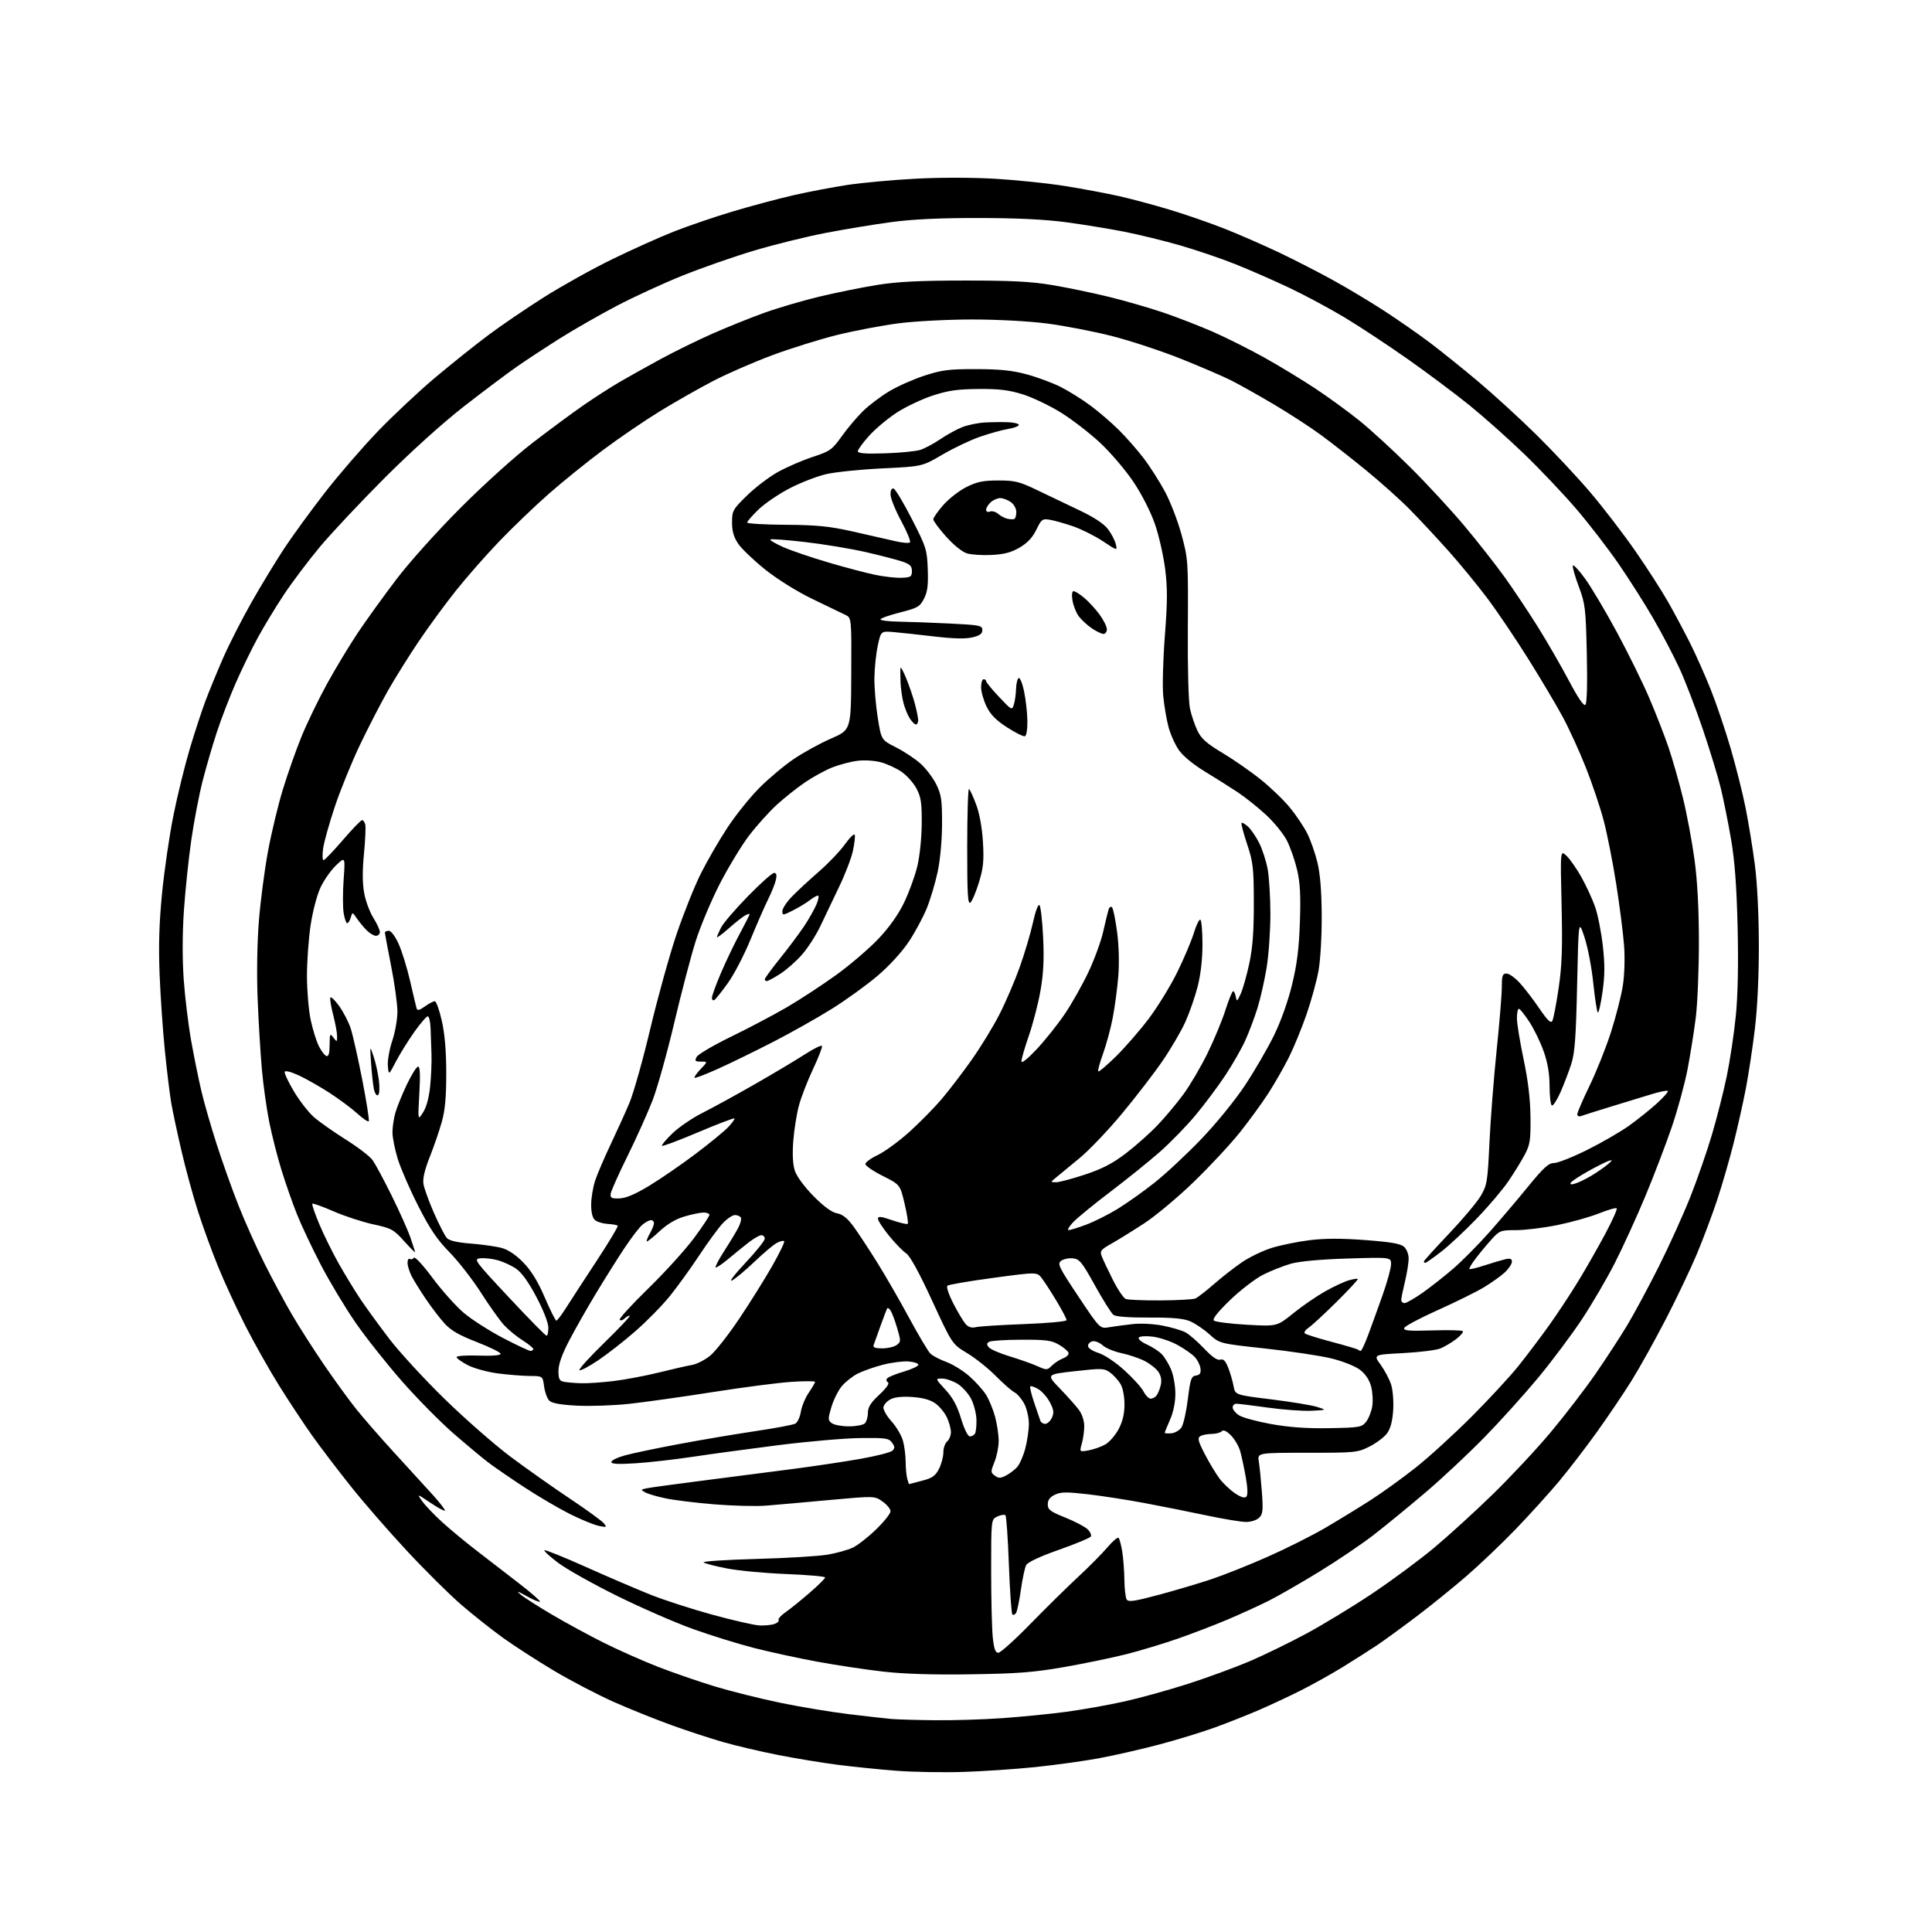 <?xml version="1.0" encoding="UTF-8" standalone="no"?>
<svg 
  version="1.1" 
  xmlns="http://www.w3.org/2000/svg" 
  xmlns:xlink="http://www.w3.org/1999/xlink" 
  xmlns:svg="http://www.w3.org/2000/svg"
  xmlns:rdf="http://www.w3.org/1999/02/22-rdf-syntax-ns#"
  xmlns:cc="http://creativecommons.org/ns#"
  xmlns:dc="http://purl.org/dc/elements/1.1/"
  viewBox="0 0 768 768"
  width="768"
  height="768"
>
<style>svg {background-color: white; }</style>"
<path stroke="none" fill="black" fill-rule="evenodd" d="M383.00,704.37C375.02,704.62 363.10,704.42 356.50,703.92C349.90,703.42 339.25,702.34 332.83,701.51C326.42,700.68 315.62,698.89 308.83,697.54C302.05,696.19 292.45,693.93 287.50,692.52C282.55,691.10 273.32,688.08 267.00,685.80C260.68,683.52 250.32,679.36 244.00,676.55C237.68,673.74 227.10,668.23 220.50,664.31C213.90,660.39 204.75,654.49 200.16,651.21C195.58,647.92 188.00,641.92 183.31,637.87C178.62,633.81 168.93,624.20 161.77,616.50C154.60,608.80 144.61,597.33 139.57,591.00C134.52,584.67 127.66,575.67 124.32,571.00C120.99,566.33 115.04,557.34 111.10,551.04C107.16,544.74 101.05,533.91 97.52,526.97C93.99,520.02 89.10,509.43 86.66,503.42C84.21,497.41 80.62,487.55 78.69,481.50C76.75,475.45 73.80,464.65 72.14,457.50C70.48,450.35 68.65,441.80 68.08,438.50C67.51,435.20 66.38,425.98 65.57,418.00C64.76,410.02 63.80,396.30 63.45,387.50C62.99,375.97 63.26,366.89 64.43,355.00C65.32,345.93 67.36,331.95 68.98,323.95C70.59,315.95 73.53,304.03 75.50,297.45C77.47,290.88 80.27,282.35 81.72,278.50C83.17,274.65 86.31,267.02 88.70,261.55C91.09,256.08 96.26,245.95 100.19,239.05C104.12,232.15 110.03,222.45 113.32,217.50C116.62,212.55 123.74,202.79 129.15,195.82C134.56,188.84 144.05,177.87 150.23,171.43C156.42,165.00 166.75,155.32 173.18,149.93C179.61,144.54 189.06,136.99 194.19,133.16C199.31,129.32 209.35,122.49 216.50,117.98C223.65,113.48 235.80,106.72 243.50,102.98C251.20,99.23 262.05,94.35 267.62,92.14C273.19,89.93 283.76,86.31 291.12,84.11C298.48,81.90 309.46,78.96 315.53,77.58C321.60,76.20 331.27,74.36 337.03,73.49C342.79,72.63 354.88,71.52 363.91,71.04C373.73,70.51 386.57,70.53 395.91,71.08C404.48,71.60 417.00,72.91 423.73,74.00C430.46,75.09 439.93,76.87 444.79,77.95C449.65,79.04 458.86,81.51 465.26,83.45C471.66,85.39 481.54,88.82 487.20,91.08C492.87,93.33 502.45,97.53 508.50,100.40C514.55,103.28 524.23,108.24 530.00,111.43C535.77,114.61 545.00,120.15 550.50,123.74C556.00,127.32 564.10,132.97 568.50,136.29C572.90,139.62 581.45,146.49 587.50,151.57C593.55,156.65 603.93,166.14 610.56,172.65C617.19,179.17 626.87,189.50 632.07,195.60C637.27,201.71 645.39,212.29 650.11,219.10C654.84,225.92 660.74,235.10 663.22,239.50C665.71,243.90 669.60,251.20 671.87,255.72C674.14,260.24 677.82,268.52 680.05,274.12C682.28,279.72 685.84,290.22 687.95,297.45C690.06,304.67 692.73,315.29 693.88,321.04C695.03,326.79 696.68,336.90 697.55,343.50C698.52,350.86 699.14,363.23 699.17,375.50C699.19,387.95 698.60,400.59 697.59,409.00C696.70,416.43 695.07,427.15 693.98,432.83C692.88,438.52 690.66,448.42 689.04,454.83C687.41,461.25 684.51,471.25 682.58,477.06C680.65,482.88 677.04,492.48 674.56,498.42C672.07,504.35 666.52,516.02 662.21,524.35C657.90,532.68 651.80,543.64 648.66,548.70C645.51,553.77 639.29,562.99 634.83,569.20C630.38,575.42 623.53,584.32 619.62,589.00C615.70,593.67 608.00,602.17 602.50,607.88C597.00,613.59 588.15,622.02 582.84,626.61C577.52,631.20 568.52,638.47 562.84,642.76C557.15,647.06 550.25,652.08 547.50,653.93C544.75,655.77 538.67,659.64 534.00,662.53C529.33,665.41 521.67,669.68 517.00,672.02C512.33,674.37 504.90,677.84 500.50,679.74C496.10,681.65 488.25,684.76 483.06,686.65C477.86,688.55 467.72,691.65 460.52,693.55C453.33,695.44 442.62,697.88 436.73,698.96C430.84,700.04 419.60,701.60 411.76,702.42C403.92,703.24 390.98,704.11 383.00,704.37zM371.50,683.82C378.65,683.91 390.80,683.54 398.50,682.99C406.20,682.45 417.68,681.31 424.00,680.45C430.32,679.60 440.65,677.76 446.95,676.36C453.25,674.96 464.69,671.78 472.39,669.31C480.08,666.83 491.06,662.80 496.79,660.36C502.51,657.91 512.66,652.96 519.35,649.36C526.03,645.76 537.80,638.60 545.50,633.45C553.20,628.30 564.23,620.15 570.00,615.33C575.77,610.51 586.29,600.93 593.37,594.03C600.45,587.14 610.80,576.06 616.37,569.41C621.94,562.75 629.90,552.40 634.06,546.41C638.21,540.41 643.94,531.63 646.79,526.90C649.63,522.17 655.32,511.59 659.43,503.40C663.54,495.20 669.16,482.77 671.94,475.77C674.71,468.77 678.58,457.63 680.53,451.02C682.49,444.41 685.14,433.94 686.43,427.75C687.71,421.56 689.33,410.75 690.02,403.73C690.84,395.38 691.08,383.12 690.72,368.24C690.32,351.92 689.58,342.11 688.10,333.50C686.96,326.90 685.14,317.83 684.05,313.35C682.97,308.87 679.74,298.30 676.89,289.85C674.03,281.41 669.82,270.45 667.52,265.49C665.22,260.54 660.61,251.75 657.27,245.97C653.93,240.18 647.71,230.38 643.45,224.18C639.18,217.99 631.56,208.10 626.51,202.21C621.46,196.32 612.19,186.55 605.91,180.49C599.64,174.44 589.85,165.73 584.17,161.13C578.50,156.54 567.47,148.29 559.67,142.80C551.88,137.32 540.64,129.90 534.71,126.32C528.77,122.75 518.87,117.42 512.71,114.50C506.54,111.57 496.77,107.29 491.00,104.99C485.23,102.69 475.32,99.33 469.00,97.51C462.68,95.69 452.77,93.27 447.00,92.13C441.23,90.99 430.88,89.30 424.00,88.37C415.47,87.22 404.36,86.68 389.00,86.66C373.30,86.64 362.72,87.15 354.00,88.33C347.12,89.26 335.43,91.20 328.00,92.63C320.57,94.07 307.98,97.18 300.00,99.55C292.02,101.92 279.20,106.39 271.50,109.48C263.80,112.57 251.90,118.04 245.05,121.64C238.20,125.25 228.07,131.05 222.55,134.53C217.02,138.01 209.38,143.03 205.57,145.68C201.76,148.33 192.31,155.42 184.57,161.44C176.07,168.06 163.56,179.33 152.95,189.94C143.30,199.60 131.65,212.00 127.07,217.50C122.49,223.00 116.08,231.52 112.83,236.42C109.57,241.33 104.91,249.02 102.47,253.51C100.02,258.00 96.05,266.16 93.65,271.65C91.25,277.14 87.89,285.88 86.19,291.07C84.48,296.25 81.94,305.00 80.53,310.50C79.13,316.00 77.10,326.57 76.03,334.00C74.96,341.43 73.65,354.03 73.10,362.00C72.49,371.10 72.46,381.30 73.03,389.37C73.53,396.44 74.88,407.47 76.02,413.87C77.16,420.26 79.01,429.32 80.12,434.00C81.23,438.68 83.96,448.12 86.18,455.00C88.39,461.88 92.24,472.68 94.73,479.00C97.22,485.32 101.87,495.74 105.08,502.13C108.28,508.53 113.24,517.76 116.09,522.63C118.95,527.51 124.66,536.44 128.78,542.48C132.90,548.51 138.62,556.39 141.49,559.99C144.36,563.59 151.16,571.39 156.60,577.33C162.05,583.26 168.93,590.81 171.90,594.08C174.87,597.36 177.09,600.24 176.84,600.49C176.59,600.74 173.98,599.32 171.03,597.33C165.67,593.72 165.67,593.72 167.82,596.75C169.01,598.42 172.53,602.11 175.64,604.95C178.75,607.79 184.94,612.93 189.40,616.36C193.85,619.80 201.47,625.67 206.31,629.41C211.16,633.15 214.91,636.43 214.64,636.69C214.38,636.96 211.98,635.96 209.33,634.48C205.62,632.41 205.08,632.28 207.00,633.90C208.38,635.06 214.00,638.65 219.50,641.88C225.00,645.12 234.21,650.12 239.97,653.00C245.73,655.88 255.40,660.18 261.47,662.55C267.54,664.91 277.75,668.44 284.18,670.39C290.60,672.33 302.30,675.25 310.18,676.88C318.05,678.51 330.35,680.55 337.50,681.42C344.65,682.28 352.30,683.14 354.50,683.33C356.70,683.51 364.35,683.74 371.50,683.82zM386.00,665.56C370.96,665.79 359.37,665.43 351.03,664.48C344.17,663.70 332.47,661.94 325.03,660.57C317.59,659.20 306.32,656.76 300.00,655.16C293.68,653.55 282.65,650.13 275.50,647.57C268.35,645.00 254.73,639.06 245.23,634.36C235.73,629.66 225.25,623.78 221.93,621.29C218.62,618.80 216.14,616.53 216.41,616.25C216.69,615.97 224.08,618.94 232.82,622.86C241.56,626.77 253.17,631.75 258.61,633.92C264.05,636.09 275.15,639.68 283.27,641.89C291.40,644.11 299.72,646.01 301.77,646.13C303.82,646.24 306.52,646.00 307.76,645.59C309.01,645.19 309.79,644.47 309.50,644.00C309.21,643.54 310.44,642.14 312.24,640.90C314.03,639.66 318.31,636.21 321.75,633.24C325.19,630.26 328.00,627.49 328.00,627.07C328.00,626.65 321.14,626.04 312.75,625.71C304.36,625.39 293.68,624.39 289.00,623.49C284.32,622.59 280.14,621.50 279.70,621.07C279.26,620.64 288.71,620.03 300.70,619.70C312.69,619.38 325.41,618.61 328.97,618.00C332.53,617.39 337.03,616.14 338.97,615.22C340.91,614.30 345.09,611.05 348.25,607.98C351.41,604.91 354.00,601.67 354.00,600.77C354.00,599.87 352.58,598.12 350.84,596.89C347.68,594.64 347.68,594.64 329.59,596.29C319.64,597.21 308.33,598.21 304.45,598.52C300.57,598.83 291.42,598.60 284.12,598.01C276.82,597.42 268.05,596.35 264.63,595.63C261.21,594.92 257.54,593.84 256.47,593.24C254.63,592.21 254.66,592.13 257.01,591.63C258.38,591.33 268.73,589.92 280.00,588.48C291.27,587.04 307.25,584.98 315.50,583.90C323.75,582.82 335.68,581.03 342.00,579.92C348.32,578.81 354.07,577.34 354.76,576.66C355.77,575.65 355.74,575.03 354.58,573.45C353.29,571.70 352.00,571.52 341.82,571.65C335.60,571.74 321.05,573.00 309.50,574.46C297.95,575.93 282.65,578.00 275.50,579.08C268.35,580.16 258.11,581.33 252.75,581.67C245.83,582.12 243.00,581.98 243.00,581.18C243.00,580.56 245.36,579.39 248.25,578.58C251.14,577.77 260.70,575.76 269.50,574.11C278.30,572.45 292.02,570.13 300.00,568.94C307.98,567.76 315.23,566.40 316.12,565.93C317.01,565.46 318.01,563.33 318.35,561.20C318.69,559.06 320.10,555.65 321.49,553.62C322.87,551.58 324.00,549.64 324.00,549.31C324.00,548.98 319.84,548.97 314.75,549.30C309.66,549.62 295.60,551.44 283.50,553.35C271.40,555.25 256.42,557.36 250.21,558.04C244.00,558.71 234.63,559.04 229.38,558.77C222.78,558.42 219.38,557.81 218.34,556.77C217.52,555.95 216.60,553.41 216.29,551.14C215.74,547.00 215.74,547.00 210.62,546.97C207.80,546.95 202.12,546.50 198.00,545.97C193.88,545.44 188.47,543.96 186.00,542.69C183.53,541.42 181.50,539.97 181.50,539.47C181.50,538.97 185.44,538.70 190.25,538.87C195.66,539.05 199.00,538.79 199.00,538.16C199.00,537.61 194.74,535.51 189.54,533.49C182.45,530.74 179.22,528.87 176.68,526.06C174.81,524.00 171.49,519.65 169.29,516.40C167.09,513.16 164.55,509.06 163.64,507.30C162.74,505.54 162.00,503.15 162.00,501.99C162.00,500.83 162.42,500.14 162.93,500.46C163.44,500.77 164.16,500.55 164.52,499.96C164.89,499.37 168.19,502.94 171.95,508.00C175.67,513.01 181.26,519.26 184.39,521.91C187.51,524.55 194.50,529.02 199.91,531.85C205.32,534.68 210.26,537.00 210.87,537.00C211.49,537.00 212.00,536.66 212.00,536.25C212.00,535.84 210.08,534.29 207.75,532.81C205.41,531.33 202.12,528.63 200.42,526.81C198.73,524.99 194.60,519.20 191.25,513.95C187.90,508.70 182.27,501.46 178.74,497.85C173.77,492.79 170.94,488.60 166.26,479.40C162.93,472.86 159.26,464.42 158.10,460.64C156.95,456.87 156.00,452.15 156.01,450.14C156.01,448.14 156.51,444.70 157.12,442.50C157.72,440.30 159.77,435.24 161.66,431.25C163.55,427.26 165.59,424.00 166.20,424.00C166.97,424.00 167.12,427.20 166.69,434.75C166.08,445.49 166.08,445.49 168.20,442.16C169.55,440.02 170.56,436.24 171.01,431.66C171.40,427.72 171.63,422.02 171.52,419.00C171.41,415.98 171.25,411.36 171.16,408.75C171.07,406.14 170.57,404.00 170.05,404.00C169.53,404.00 167.11,406.81 164.67,410.25C162.23,413.69 158.95,418.98 157.37,422.00C154.50,427.50 154.50,427.50 154.18,423.67C154.01,421.56 154.80,417.09 155.93,413.73C157.07,410.36 157.99,405.11 157.98,402.06C157.96,399.00 156.84,390.88 155.48,384.00C154.12,377.12 153.01,371.16 153.00,370.75C153.00,370.34 153.70,370.00 154.56,370.00C155.46,370.00 157.09,372.18 158.48,375.25C159.78,378.14 161.83,384.77 163.03,390.00C164.23,395.23 165.39,400.09 165.60,400.82C165.90,401.82 166.71,401.63 168.90,400.07C170.50,398.93 172.27,398.00 172.84,398.00C173.40,398.00 174.65,401.49 175.62,405.75C176.80,410.95 177.38,417.79 177.39,426.50C177.41,435.91 176.93,441.26 175.65,445.87C174.68,449.38 172.52,455.68 170.85,459.87C168.80,465.03 167.99,468.53 168.33,470.66C168.62,472.40 170.49,477.58 172.50,482.16C174.52,486.75 176.81,491.22 177.60,492.10C178.59,493.20 181.63,493.91 187.27,494.35C191.80,494.71 197.30,495.49 199.50,496.10C202.05,496.80 205.15,498.90 208.06,501.90C211.23,505.17 213.83,509.41 216.56,515.78C218.73,520.83 220.79,524.96 221.15,524.98C221.50,524.99 223.29,522.64 225.11,519.75C226.94,516.86 232.39,508.47 237.24,501.11C242.08,493.74 245.83,487.49 245.56,487.23C245.29,486.96 243.50,486.64 241.58,486.53C239.65,486.41 237.39,485.74 236.54,485.03C235.54,484.20 235.00,482.05 235.00,478.91C235.00,476.25 235.72,471.92 236.59,469.28C237.47,466.65 240.22,460.23 242.70,455.00C245.18,449.77 248.55,442.35 250.18,438.50C251.81,434.65 255.55,421.38 258.49,409.00C261.43,396.62 266.12,379.75 268.90,371.50C271.69,363.25 276.05,352.34 278.60,347.25C281.15,342.16 285.90,333.95 289.16,329.01C292.41,324.06 298.10,316.98 301.79,313.26C305.48,309.54 311.65,304.36 315.50,301.75C319.35,299.14 326.05,295.46 330.39,293.57C338.28,290.15 338.28,290.15 338.39,267.86C338.50,245.58 338.50,245.58 336.00,244.40C334.62,243.75 328.76,240.92 322.96,238.11C316.74,235.09 309.04,230.29 304.18,226.41C299.65,222.78 294.83,218.18 293.47,216.18C291.68,213.53 291.00,211.20 291.00,207.66C291.00,203.03 291.29,202.50 296.94,196.98C300.21,193.78 305.72,189.58 309.19,187.65C312.66,185.72 318.88,183.02 323.00,181.66C330.02,179.35 330.77,178.81 334.67,173.34C336.97,170.13 340.79,165.61 343.17,163.31C345.55,161.01 350.20,157.50 353.50,155.53C356.80,153.55 363.10,150.75 367.50,149.32C374.41,147.06 377.20,146.71 388.00,146.73C397.43,146.74 402.38,147.25 408.14,148.81C412.35,149.94 418.42,152.20 421.64,153.82C424.86,155.45 430.20,158.79 433.50,161.24C436.80,163.69 441.83,168.01 444.68,170.84C447.54,173.67 451.92,178.65 454.44,181.92C456.95,185.18 460.82,191.21 463.03,195.32C465.25,199.43 468.25,207.23 469.71,212.65C472.30,222.27 472.35,223.14 472.18,249.77C472.08,265.79 472.43,279.00 473.05,281.77C473.62,284.37 474.96,288.30 476.02,290.50C477.53,293.65 479.66,295.53 486.01,299.33C490.44,301.98 497.32,306.77 501.28,309.97C505.25,313.17 510.46,318.19 512.85,321.14C515.25,324.09 518.29,328.63 519.62,331.24C520.94,333.85 522.77,339.02 523.67,342.74C524.79,347.33 525.35,354.16 525.40,364.00C525.44,372.26 524.89,381.73 524.11,386.00C523.36,390.12 521.19,397.97 519.30,403.42C517.40,408.88 514.25,416.53 512.30,420.42C510.34,424.32 506.72,430.65 504.25,434.50C501.77,438.35 496.69,445.34 492.95,450.04C489.22,454.73 480.97,463.60 474.62,469.75C468.28,475.90 459.35,483.36 454.79,486.33C450.23,489.30 444.38,492.93 441.78,494.39C437.54,496.78 437.16,497.28 437.97,499.42C438.47,500.73 440.46,504.94 442.39,508.77C444.32,512.61 446.63,516.03 447.53,516.37C448.43,516.72 454.64,516.97 461.33,516.93C468.02,516.89 474.24,516.55 475.15,516.18C476.05,515.81 479.36,513.25 482.51,510.50C485.65,507.75 490.68,503.82 493.68,501.77C496.69,499.71 502.05,497.14 505.60,496.04C509.15,494.95 515.90,493.57 520.61,492.99C526.56,492.25 533.29,492.23 542.74,492.95C552.95,493.72 556.77,494.38 558.15,495.64C559.21,496.60 559.98,498.63 559.96,500.40C559.94,502.11 559.28,506.20 558.48,509.50C557.68,512.80 557.02,516.06 557.02,516.75C557.01,517.44 557.60,518.00 558.34,518.00C559.07,518.00 562.34,516.12 565.59,513.83C568.84,511.53 574.34,507.20 577.82,504.19C581.29,501.18 587.59,494.82 591.82,490.07C596.04,485.31 603.00,477.13 607.28,471.88C613.63,464.10 615.57,462.33 617.78,462.32C619.28,462.31 625.21,459.95 630.98,457.08C636.74,454.20 644.19,449.90 647.53,447.51C650.88,445.13 655.84,441.15 658.56,438.69C661.28,436.22 663.27,433.96 662.99,433.67C662.70,433.38 659.78,433.96 656.49,434.97C653.19,435.97 645.85,438.22 640.18,439.96C634.50,441.70 629.21,443.37 628.43,443.67C627.64,443.97 627.00,443.64 627.00,442.94C627.00,442.24 629.20,437.13 631.89,431.58C634.58,426.04 638.39,416.48 640.37,410.34C642.34,404.20 644.47,395.88 645.10,391.84C645.76,387.56 645.97,380.89 645.59,375.85C645.24,371.10 643.83,360.09 642.47,351.39C641.10,342.69 638.85,331.28 637.45,326.04C636.06,320.79 632.87,311.32 630.36,305.00C627.85,298.68 623.74,289.68 621.22,285.00C618.70,280.32 612.51,269.91 607.47,261.86C602.43,253.81 595.09,242.94 591.16,237.71C587.23,232.49 580.26,224.00 575.66,218.86C571.07,213.71 564.20,206.35 560.40,202.50C556.61,198.65 548.77,191.64 543.00,186.92C537.23,182.20 529.12,175.87 525.00,172.84C520.88,169.81 512.47,164.36 506.33,160.72C500.18,157.08 492.53,152.79 489.33,151.18C486.12,149.56 477.06,145.67 469.19,142.53C461.32,139.39 448.95,135.33 441.69,133.50C434.44,131.68 422.95,129.47 416.16,128.59C409.01,127.67 396.51,127.00 386.46,127.00C376.83,127.00 363.85,127.67 357.30,128.51C350.81,129.35 339.88,131.41 333.00,133.10C326.12,134.79 314.43,138.44 307.00,141.20C299.57,143.97 289.00,148.57 283.50,151.44C278.00,154.30 268.53,159.68 262.46,163.39C256.39,167.11 246.20,174.05 239.81,178.82C233.41,183.59 223.68,191.45 218.18,196.28C212.68,201.11 203.84,209.59 198.52,215.13C193.20,220.67 185.40,229.55 181.18,234.86C176.95,240.17 170.31,249.23 166.42,255.00C162.53,260.78 157.00,269.63 154.14,274.68C151.27,279.73 146.29,289.41 143.05,296.18C139.82,302.96 135.37,313.90 133.15,320.50C130.94,327.10 128.82,334.64 128.45,337.25C128.08,339.86 128.16,341.96 128.64,341.92C129.11,341.87 132.56,338.27 136.30,333.92C140.05,329.56 143.48,326.00 143.94,326.00C144.39,326.00 144.96,326.79 145.20,327.75C145.44,328.71 145.21,333.97 144.68,339.43C144.02,346.18 144.06,351.20 144.78,355.08C145.36,358.22 147.00,362.62 148.42,364.87C149.84,367.12 151.00,369.64 151.00,370.48C151.00,371.32 150.30,372.00 149.45,372.00C148.60,372.00 146.92,370.99 145.70,369.75C144.49,368.51 142.73,366.38 141.79,365.00C140.08,362.50 140.08,362.50 139.42,364.75C139.06,365.99 138.43,367.00 138.01,367.00C137.60,367.00 136.96,365.15 136.60,362.90C136.24,360.64 136.24,354.68 136.60,349.65C137.25,340.50 137.25,340.50 133.59,343.98C131.57,345.90 128.81,349.83 127.44,352.72C126.03,355.70 124.32,362.19 123.48,367.73C122.67,373.11 122.02,382.23 122.02,388.00C122.03,393.77 122.69,401.59 123.49,405.36C124.29,409.14 125.74,413.84 126.72,415.81C127.70,417.78 129.06,419.57 129.75,419.78C130.63,420.05 131.01,418.73 131.03,415.33C131.06,410.87 131.17,410.65 132.53,412.44C133.95,414.32 134.00,414.30 134.00,411.90C134.00,410.54 133.31,406.78 132.47,403.55C131.63,400.32 131.10,397.20 131.30,396.61C131.49,396.02 133.06,397.48 134.77,399.84C136.48,402.21 138.57,406.25 139.41,408.82C140.25,411.39 142.33,420.64 144.03,429.36C145.73,438.08 146.88,445.46 146.58,445.75C146.29,446.04 144.20,444.61 141.94,442.56C139.67,440.52 134.72,436.84 130.92,434.38C127.13,431.93 121.66,428.82 118.76,427.48C115.74,426.08 113.35,425.47 113.16,426.05C112.97,426.61 114.63,430.13 116.85,433.87C119.08,437.61 122.66,442.21 124.81,444.09C126.96,445.96 132.66,449.98 137.47,453.00C142.28,456.02 147.07,459.70 148.12,461.17C149.16,462.63 152.55,468.93 155.64,475.17C158.73,481.40 162.10,488.93 163.13,491.91C164.16,494.88 165.00,497.52 165.00,497.76C165.00,498.01 163.01,496.00 160.57,493.29C156.47,488.73 155.58,488.25 148.32,486.68C144.02,485.74 136.93,483.42 132.56,481.51C128.19,479.60 124.42,478.25 124.16,478.50C123.91,478.75 125.16,482.43 126.95,486.68C128.73,490.92 132.24,498.02 134.74,502.45C137.25,506.88 141.11,513.20 143.32,516.50C145.53,519.80 150.65,526.83 154.69,532.13C158.72,537.42 168.66,548.23 176.76,556.13C184.87,564.04 196.68,574.38 203.00,579.11C209.32,583.83 219.91,591.31 226.51,595.71C233.12,600.12 239.18,604.52 239.99,605.49C241.36,607.14 241.23,607.21 237.98,606.55C236.07,606.15 230.90,604.02 226.50,601.82C222.10,599.61 214.02,594.87 208.54,591.28C203.06,587.70 196.53,583.21 194.04,581.31C191.54,579.41 185.28,574.17 180.11,569.68C174.95,565.18 165.81,555.91 159.81,549.09C153.81,542.26 145.53,531.81 141.41,525.87C137.29,519.93 131.05,509.54 127.53,502.78C124.02,496.03 119.71,486.90 117.97,482.50C116.22,478.10 113.48,470.26 111.88,465.07C110.28,459.88 108.10,451.33 107.04,446.07C105.98,440.81 104.65,431.32 104.09,425.00C103.53,418.68 102.77,406.07 102.41,397.00C102.02,387.21 102.22,374.69 102.90,366.22C103.52,358.37 105.15,345.93 106.50,338.57C107.86,331.22 110.53,320.09 112.43,313.85C114.34,307.61 117.69,298.10 119.89,292.72C122.09,287.34 126.67,277.89 130.06,271.72C133.46,265.55 138.95,256.45 142.27,251.50C145.59,246.55 152.40,237.10 157.41,230.50C162.62,223.61 173.53,211.45 183.00,201.95C192.39,192.53 204.80,181.34 211.82,175.95C218.59,170.75 227.59,164.10 231.82,161.17C236.04,158.25 242.43,154.13 246.00,152.03C249.57,149.94 257.00,145.78 262.50,142.80C268.00,139.81 277.23,135.28 283.00,132.73C288.77,130.17 298.00,126.45 303.50,124.46C309.00,122.47 318.97,119.53 325.66,117.93C332.34,116.33 342.69,114.23 348.66,113.27C356.78,111.97 365.53,111.53 383.50,111.52C402.12,111.51 409.93,111.92 418.33,113.33C424.28,114.33 434.41,116.43 440.83,118.01C447.25,119.58 457.04,122.41 462.59,124.30C468.13,126.19 476.95,129.62 482.19,131.91C487.42,134.21 496.55,138.78 502.47,142.07C508.39,145.37 517.57,150.94 522.87,154.45C528.17,157.97 536.10,163.75 540.50,167.30C544.90,170.85 553.90,179.11 560.50,185.66C567.10,192.21 576.83,202.73 582.12,209.04C587.40,215.34 594.63,224.55 598.18,229.50C601.72,234.45 607.64,243.32 611.32,249.20C615.00,255.09 620.54,264.68 623.63,270.53C627.31,277.48 629.59,280.81 630.23,280.17C630.84,279.56 631.05,271.78 630.78,259.84C630.37,241.79 630.16,240.01 627.60,233.20C626.10,229.18 625.03,225.42 625.22,224.85C625.41,224.27 627.58,226.56 630.03,229.93C632.49,233.31 638.19,242.90 642.71,251.26C647.22,259.62 653.03,271.42 655.62,277.48C658.21,283.54 661.63,292.32 663.23,297.00C664.83,301.68 667.42,310.75 668.99,317.16C670.56,323.57 672.63,334.60 673.59,341.66C674.75,350.25 675.33,361.12 675.34,374.50C675.34,385.50 674.78,399.00 674.10,404.50C673.41,410.00 671.94,419.22 670.84,424.99C669.74,430.76 666.91,441.11 664.57,447.99C662.22,454.87 657.49,467.25 654.05,475.50C650.62,483.75 645.17,495.68 641.95,502.00C638.73,508.32 632.79,518.48 628.75,524.57C624.71,530.65 616.96,541.00 611.53,547.57C606.10,554.13 596.45,564.84 590.08,571.36C583.71,577.88 573.10,587.81 566.50,593.41C559.90,599.02 550.67,606.57 546.00,610.19C541.33,613.81 531.60,620.38 524.39,624.80C517.18,629.22 508.18,634.39 504.39,636.30C500.60,638.20 493.23,641.57 488.00,643.79C482.77,646.00 473.81,649.44 468.08,651.43C462.35,653.42 453.17,656.19 447.68,657.58C442.19,658.97 431.13,661.26 423.10,662.67C411.03,664.78 404.60,665.29 386.00,665.56zM396.85,657.00C397.70,657.00 403.38,651.90 409.45,645.67C415.53,639.44 424.10,631.00 428.50,626.91C432.90,622.83 438.18,617.50 440.24,615.07C442.30,612.64 444.29,610.95 444.65,611.32C445.02,611.68 445.67,614.12 446.10,616.74C446.53,619.36 446.91,624.42 446.96,628.00C447.00,631.58 447.41,635.10 447.88,635.83C448.56,636.91 451.00,636.55 460.61,633.97C467.15,632.22 476.55,629.43 481.50,627.78C486.45,626.13 496.56,622.10 503.96,618.82C511.36,615.55 521.71,610.35 526.96,607.27C532.21,604.19 540.33,599.21 545.00,596.21C549.67,593.22 557.77,587.36 563.00,583.20C568.23,579.04 578.15,569.98 585.05,563.07C591.95,556.16 600.30,547.12 603.60,543.00C606.90,538.88 612.34,531.67 615.69,527.00C619.03,522.33 624.29,514.37 627.36,509.32C630.44,504.27 635.27,495.81 638.09,490.52C640.92,485.23 642.97,480.64 642.66,480.33C642.34,480.01 639.18,480.92 635.62,482.34C632.06,483.77 624.66,485.85 619.17,486.97C613.68,488.08 606.27,489.00 602.71,489.00C596.49,489.00 596.10,489.15 592.85,492.75C590.99,494.81 588.18,498.20 586.60,500.28C585.01,502.35 583.90,504.23 584.12,504.45C584.34,504.67 586.99,504.04 590.01,503.05C593.03,502.06 596.74,500.96 598.25,500.60C600.38,500.11 601.00,500.33 601.00,501.58C601.00,502.47 599.71,504.39 598.13,505.85C596.55,507.31 592.77,509.98 589.75,511.80C586.72,513.61 578.48,517.68 571.44,520.84C564.40,523.99 558.44,527.17 558.20,527.90C557.85,528.96 560.05,529.15 569.29,528.86C575.64,528.66 581.12,528.79 581.48,529.15C581.84,529.51 580.64,530.94 578.81,532.33C576.99,533.72 574.14,535.40 572.50,536.06C570.85,536.72 564.19,537.54 557.71,537.88C545.91,538.50 545.91,538.50 548.82,542.50C550.42,544.70 552.29,548.23 552.98,550.35C553.67,552.49 554.04,557.03 553.81,560.59C553.54,564.89 552.75,567.88 551.40,569.74C550.30,571.26 547.17,573.62 544.45,575.00C539.67,577.42 538.84,577.50 519.67,577.50C499.84,577.50 499.84,577.50 500.40,581.00C500.72,582.92 501.26,588.35 501.61,593.05C502.16,600.33 502.00,601.86 500.56,603.30C499.61,604.25 497.32,605.00 495.36,605.00C493.44,605.00 486.39,603.84 479.69,602.42C472.98,601.00 461.88,598.79 455.00,597.49C448.12,596.20 437.93,594.62 432.34,593.98C424.00,593.02 421.66,593.05 419.34,594.17C417.35,595.12 416.50,596.27 416.50,598.00C416.50,600.12 417.48,600.86 423.50,603.27C427.35,604.82 431.34,606.92 432.37,607.94C433.40,608.96 433.96,610.25 433.62,610.80C433.28,611.36 427.58,613.72 420.95,616.06C413.51,618.68 408.53,621.00 407.93,622.13C407.40,623.13 406.45,627.52 405.83,631.90C405.22,636.27 404.35,640.44 403.91,641.15C403.47,641.86 402.80,642.14 402.43,641.77C402.06,641.39 401.44,632.52 401.05,622.05C400.67,611.58 400.05,602.71 399.68,602.35C399.31,601.98 397.88,602.19 396.50,602.82C394.00,603.96 394.00,603.96 394.00,624.33C394.00,635.54 394.29,647.47 394.64,650.85C395.13,655.48 395.67,657.00 396.85,657.00zM495.42,594.98C496.07,594.33 496.00,591.70 495.22,587.25C494.57,583.54 493.57,578.87 493.00,576.87C492.44,574.88 490.78,572.05 489.32,570.59C487.49,568.77 486.34,568.26 485.63,568.97C485.06,569.54 483.23,570.01 481.55,570.02C479.87,570.02 477.87,570.43 477.10,570.92C475.95,571.64 476.29,572.96 478.99,578.15C480.81,581.64 483.44,586.00 484.84,587.84C486.23,589.68 488.96,592.26 490.90,593.58C493.23,595.16 494.76,595.64 495.42,594.98zM361.37,589.96C361.44,589.93 363.75,589.33 366.50,588.62C370.59,587.57 371.82,586.71 373.25,583.92C374.21,582.04 375.00,579.09 375.00,577.37C375.00,575.65 375.68,573.68 376.50,573.00C377.32,572.32 378.00,570.64 378.00,569.28C378.00,567.92 377.27,565.26 376.38,563.38C375.48,561.50 373.43,559.01 371.80,557.86C369.83,556.45 366.81,555.62 362.68,555.33C358.70,555.05 355.61,555.37 354.01,556.23C352.64,556.95 351.36,558.34 351.18,559.31C350.99,560.29 352.42,562.83 354.35,564.97C356.29,567.11 358.34,570.58 358.93,572.68C359.51,574.78 360.00,578.52 360.01,581.00C360.02,583.48 360.30,586.51 360.63,587.75C360.96,588.99 361.29,589.98 361.37,589.96zM399.88,586.56C401.33,585.81 403.32,584.30 404.32,583.20C405.31,582.10 406.77,578.79 407.55,575.85C408.34,572.91 408.98,568.47 408.99,565.98C408.99,563.48 408.17,559.92 407.14,557.98C406.12,556.07 404.38,554.04 403.26,553.47C402.15,552.90 398.81,549.97 395.84,546.97C392.87,543.96 387.75,539.88 384.47,537.90C378.50,534.31 378.50,534.31 370.53,517.03C365.34,505.78 361.74,499.22 360.20,498.21C358.90,497.36 355.85,494.22 353.42,491.24C350.99,488.26 349.00,485.21 349.00,484.46C349.00,483.39 350.19,483.52 354.66,485.06C357.78,486.13 360.56,486.77 360.84,486.49C361.13,486.21 360.56,482.59 359.59,478.45C357.81,470.93 357.81,470.93 350.91,467.45C347.11,465.54 344.00,463.41 344.00,462.72C344.00,462.04 346.20,460.43 348.89,459.15C351.58,457.87 357.14,453.83 361.25,450.16C365.35,446.49 371.20,440.57 374.24,437.00C377.28,433.42 382.68,426.36 386.25,421.30C389.82,416.24 394.78,408.14 397.26,403.30C399.74,398.46 403.38,390.00 405.34,384.50C407.30,379.00 409.68,371.00 410.62,366.71C411.60,362.24 412.70,359.30 413.20,359.80C413.69,360.29 414.34,366.04 414.66,372.59C415.08,381.31 414.80,386.98 413.62,393.75C412.73,398.84 410.65,406.90 409.00,411.66C407.35,416.42 406.02,421.04 406.04,421.91C406.07,422.85 408.55,420.86 412.17,417.00C415.51,413.43 420.50,407.16 423.26,403.09C426.02,399.01 430.23,391.56 432.61,386.54C434.99,381.52 437.65,374.28 438.51,370.45C439.38,366.63 440.34,362.67 440.65,361.65C440.95,360.63 441.58,360.18 442.04,360.65C442.50,361.12 443.41,365.53 444.06,370.45C444.77,375.81 444.96,382.84 444.55,387.95C444.17,392.65 443.19,400.04 442.37,404.38C441.55,408.71 439.80,415.22 438.48,418.84C437.17,422.46 436.31,425.64 436.57,425.91C436.84,426.17 440.00,423.49 443.61,419.94C447.21,416.40 453.06,409.68 456.60,405.00C460.14,400.32 465.25,392.00 467.96,386.50C470.66,381.00 473.65,373.93 474.60,370.80C475.56,367.66 476.71,365.32 477.17,365.60C477.63,365.89 478.00,370.29 478.00,375.40C478.00,381.28 477.30,387.43 476.08,392.18C475.03,396.31 472.81,402.67 471.16,406.31C469.51,409.95 465.45,416.89 462.14,421.72C458.83,426.55 451.64,435.90 446.16,442.50C440.69,449.10 433.12,457.06 429.35,460.20C425.58,463.33 421.38,466.80 420.00,467.91C417.51,469.93 417.51,469.93 419.74,469.97C420.96,469.99 426.14,468.62 431.24,466.93C438.18,464.63 442.27,462.51 447.56,458.47C451.44,455.51 457.10,450.47 460.13,447.29C463.17,444.11 467.79,438.59 470.41,435.02C473.03,431.46 477.33,424.14 479.97,418.77C482.61,413.39 485.83,405.62 487.13,401.51C488.44,397.40 489.81,394.03 490.18,394.02C490.55,394.01 491.04,395.01 491.26,396.25C491.62,398.27 491.82,398.14 493.22,395.00C494.09,393.07 495.61,387.68 496.61,383.00C497.94,376.80 498.43,370.30 498.41,359.00C498.39,344.94 498.14,342.76 495.74,335.54C494.28,331.16 493.29,327.38 493.54,327.13C493.79,326.88 494.94,327.54 496.10,328.59C497.26,329.64 499.25,332.54 500.52,335.04C501.78,337.54 503.31,342.23 503.91,345.47C504.51,348.72 505.00,356.80 505.00,363.43C504.99,370.07 504.33,379.58 503.52,384.56C502.71,389.54 501.09,396.74 499.92,400.56C498.74,404.38 496.55,410.21 495.05,413.52C493.56,416.84 489.96,423.12 487.07,427.49C484.17,431.86 478.86,438.98 475.25,443.30C471.65,447.62 465.25,454.19 461.05,457.90C456.84,461.60 448.02,468.71 441.45,473.70C434.88,478.68 428.18,484.17 426.56,485.88C424.95,487.60 424.14,489.00 424.78,489.00C425.41,489.00 428.53,488.03 431.71,486.85C434.90,485.66 440.52,482.85 444.20,480.60C447.89,478.34 454.54,473.63 458.97,470.11C463.41,466.60 471.78,458.79 477.56,452.75C483.61,446.44 491.00,437.34 494.98,431.32C498.79,425.56 503.94,416.68 506.43,411.59C509.16,406.01 512.02,398.00 513.61,391.42C515.60,383.24 516.38,376.98 516.73,366.50C517.09,355.88 516.82,350.87 515.61,345.74C514.74,342.02 512.93,336.81 511.58,334.16C510.24,331.51 506.50,326.91 503.27,323.92C500.05,320.94 494.95,316.87 491.95,314.89C488.95,312.90 483.08,309.20 478.90,306.66C474.31,303.87 470.23,300.50 468.59,298.13C467.10,295.98 465.25,291.83 464.48,288.92C463.71,286.02 462.78,280.53 462.41,276.74C462.03,272.94 462.32,262.16 463.05,252.77C464.10,239.17 464.12,233.77 463.16,226.14C462.49,220.88 460.68,212.88 459.12,208.37C457.48,203.60 453.94,196.62 450.65,191.69C447.55,187.02 441.57,180.00 437.37,176.07C433.17,172.15 426.08,166.68 421.61,163.93C417.15,161.18 410.35,157.94 406.50,156.74C401.06,155.04 397.16,154.57 389.00,154.63C380.60,154.70 376.94,155.22 370.72,157.26C366.44,158.66 360.01,161.71 356.44,164.04C352.86,166.37 347.93,170.51 345.47,173.25C343.01,175.98 341.00,178.74 341.00,179.38C341.00,180.22 344.02,180.46 351.75,180.21C357.66,180.02 363.96,179.41 365.75,178.86C367.54,178.30 371.14,176.39 373.75,174.61C376.36,172.83 380.30,170.66 382.50,169.80C384.70,168.93 388.75,168.10 391.50,167.95C394.25,167.80 398.41,167.75 400.75,167.84C403.09,167.93 405.00,168.41 405.00,168.91C405.00,169.41 403.09,170.14 400.75,170.52C398.41,170.90 393.40,172.29 389.61,173.60C385.81,174.91 379.08,178.11 374.64,180.71C366.57,185.44 366.57,185.44 350.83,186.19C342.18,186.60 332.09,187.63 328.42,188.48C324.75,189.33 318.18,191.88 313.83,194.15C309.47,196.42 303.90,200.22 301.45,202.60C299.00,204.98 297.00,207.28 297.00,207.71C297.00,208.15 303.86,208.55 312.25,208.61C324.69,208.69 329.62,209.18 339.00,211.28C345.32,212.69 352.86,214.41 355.75,215.09C358.63,215.78 361.32,216.01 361.72,215.61C362.12,215.22 360.55,211.37 358.22,207.07C355.90,202.77 354.00,198.03 354.00,196.54C354.00,194.82 354.46,193.98 355.25,194.24C355.94,194.47 359.20,199.92 362.50,206.36C368.21,217.51 368.51,218.48 368.80,226.29C369.03,232.67 368.70,235.28 367.30,238.00C365.66,241.18 364.79,241.68 357.75,243.47C353.49,244.55 350.00,245.79 350.00,246.22C350.00,246.65 353.26,247.05 357.25,247.11C361.24,247.18 370.35,247.51 377.50,247.86C389.53,248.45 390.50,248.65 390.50,250.46C390.50,251.93 389.49,252.66 386.50,253.37C383.79,254.01 378.95,253.90 371.50,253.02C365.45,252.30 358.18,251.52 355.34,251.27C350.18,250.83 350.18,250.83 348.93,256.66C348.24,259.87 347.64,265.65 347.59,269.50C347.54,273.35 348.14,280.47 348.92,285.32C350.34,294.15 350.34,294.15 356.20,297.10C359.42,298.73 363.82,301.65 365.97,303.59C368.12,305.54 370.92,309.24 372.19,311.81C374.19,315.86 374.50,318.00 374.48,327.50C374.46,334.01 373.75,341.79 372.74,346.56C371.79,350.99 369.84,357.51 368.41,361.06C366.97,364.60 363.76,370.58 361.26,374.34C358.57,378.40 353.54,383.89 348.89,387.86C344.58,391.53 336.43,397.42 330.78,400.96C325.12,404.50 314.65,410.41 307.50,414.09C300.35,417.76 290.46,422.60 285.52,424.82C280.58,427.05 276.34,428.68 276.10,428.43C275.85,428.18 276.93,426.63 278.51,424.99C281.37,422.00 281.37,422.00 278.65,422.00C276.31,422.00 276.07,421.74 276.93,420.14C277.48,419.11 283.65,415.49 290.65,412.08C297.65,408.68 307.68,403.38 312.94,400.31C318.20,397.23 327.03,391.44 332.56,387.44C338.09,383.43 345.60,376.99 349.25,373.12C353.54,368.57 357.13,363.50 359.40,358.77C361.34,354.74 363.69,348.31 364.62,344.47C365.60,340.46 366.35,333.25 366.40,327.50C366.46,319.09 366.12,316.85 364.31,313.44C363.12,311.20 360.43,308.20 358.33,306.77C356.22,305.33 352.49,303.62 350.03,302.98C347.48,302.31 343.45,302.08 340.70,302.45C338.03,302.80 333.60,303.98 330.84,305.06C328.09,306.15 323.25,308.80 320.08,310.95C316.90,313.10 311.81,317.15 308.75,319.94C305.69,322.74 300.72,328.28 297.69,332.26C294.67,336.24 289.44,344.89 286.06,351.47C282.69,358.06 278.41,368.25 276.54,374.14C274.68,380.02 270.85,394.63 268.02,406.60C265.20,418.57 261.31,432.45 259.39,437.44C257.46,442.42 253.00,452.35 249.47,459.50C245.93,466.65 242.92,473.40 242.77,474.50C242.54,476.21 243.05,476.48 246.23,476.39C248.78,476.31 252.49,474.74 258.03,471.39C262.48,468.70 270.70,463.05 276.31,458.83C281.91,454.61 287.82,449.78 289.43,448.09C291.04,446.40 292.16,444.83 291.93,444.60C291.69,444.36 285.23,446.83 277.57,450.07C269.91,453.32 263.42,455.75 263.15,455.48C262.88,455.21 264.76,452.97 267.34,450.50C269.91,448.03 275.28,444.38 279.26,442.38C283.24,440.38 292.57,435.27 300.00,431.02C307.43,426.77 316.42,421.40 319.98,419.10C323.55,416.79 326.60,415.31 326.77,415.81C326.94,416.31 325.30,420.50 323.13,425.11C320.96,429.73 318.46,436.20 317.57,439.50C316.69,442.80 315.68,449.13 315.34,453.57C314.94,458.92 315.15,462.92 315.98,465.43C316.70,467.63 319.79,471.82 323.36,475.45C327.45,479.59 330.58,481.89 332.72,482.31C335.04,482.76 336.90,484.26 339.40,487.71C341.31,490.34 345.53,496.77 348.79,502.00C352.04,507.22 357.75,517.12 361.46,524.00C365.18,530.88 368.95,537.22 369.86,538.09C370.76,538.97 373.60,540.45 376.17,541.39C378.73,542.33 382.87,544.89 385.35,547.08C387.84,549.27 390.85,552.63 392.03,554.55C393.22,556.48 394.82,560.40 395.59,563.28C396.35,566.15 396.98,570.40 396.99,572.73C396.99,575.06 396.25,578.83 395.33,581.12C393.76,585.06 393.76,585.35 395.47,586.60C396.96,587.69 397.72,587.68 399.88,586.56zM432.79,576.53C434.83,576.15 437.82,575.09 439.43,574.16C441.04,573.23 443.40,570.50 444.68,568.08C446.28,565.04 447.00,562.01 447.00,558.25C447.00,555.07 446.34,551.71 445.42,550.15C444.54,548.69 442.71,546.66 441.33,545.64C438.99,543.90 438.12,543.86 427.36,545.06C415.90,546.34 415.90,546.34 421.29,551.92C424.25,554.99 427.65,558.80 428.84,560.38C430.12,562.10 431.00,564.74 431.00,566.89C431.00,568.88 430.57,572.02 430.04,573.86C429.08,577.21 429.08,577.21 432.79,576.53zM385.54,571.00C386.28,571.00 387.19,570.50 387.57,569.89C387.94,569.29 388.21,566.83 388.16,564.43C388.11,562.03 387.17,558.30 386.07,556.13C384.96,553.97 382.53,551.26 380.66,550.10C378.79,548.95 376.02,548.00 374.50,548.00C371.75,548.00 371.75,548.00 375.82,552.42C378.76,555.61 380.49,558.81 382.04,563.92C383.32,568.11 384.74,571.00 385.54,571.00zM465.63,569.76C467.07,569.64 468.89,568.57 469.67,567.39C470.44,566.20 471.58,561.15 472.19,556.17C473.18,548.15 473.55,547.06 475.40,546.80C476.98,546.57 477.43,545.88 477.22,544.03C477.07,542.68 476.04,540.60 474.92,539.42C473.81,538.23 470.69,536.06 467.98,534.59C465.28,533.12 460.87,531.65 458.17,531.33C455.37,531.00 453.01,531.17 452.66,531.74C452.33,532.28 453.82,533.52 455.97,534.49C458.13,535.46 460.79,537.22 461.90,538.39C463.00,539.57 464.65,542.31 465.56,544.49C466.47,546.67 467.22,550.93 467.23,553.97C467.23,557.44 466.45,561.30 465.12,564.33C463.95,566.99 463.00,569.35 463.00,569.57C463.00,569.79 464.18,569.88 465.63,569.76zM528.34,567.72C540.32,567.51 541.30,567.35 543.00,565.25C544.00,564.01 545.12,561.25 545.48,559.11C545.84,556.97 545.64,553.39 545.04,551.14C544.32,548.48 542.78,546.17 540.61,544.51C538.74,543.09 533.81,541.12 529.39,540.03C525.05,538.95 513.25,537.18 503.17,536.08C484.84,534.09 484.84,534.09 480.81,530.45C478.59,528.44 475.14,526.11 473.14,525.25C470.46,524.11 466.16,523.71 456.81,523.75C448.67,523.79 443.58,523.40 442.60,522.66C441.76,522.02 438.46,516.77 435.26,511.00C430.08,501.64 429.12,500.47 426.47,500.21C424.84,500.04 422.73,500.49 421.80,501.21C420.25,502.38 420.88,503.67 428.67,515.36C437.24,528.22 437.24,528.22 440.87,527.60C442.87,527.26 447.07,526.70 450.21,526.35C453.46,525.99 458.62,526.26 462.20,526.96C465.65,527.64 469.68,528.82 471.15,529.58C472.62,530.34 475.97,533.23 478.59,535.99C481.82,539.40 483.90,540.85 485.06,540.48C486.32,540.08 487.14,540.92 488.25,543.72C489.06,545.80 490.02,549.08 490.36,551.00C491.00,554.50 491.00,554.50 505.25,556.26C513.09,557.22 521.30,558.57 523.50,559.25C527.50,560.50 527.50,560.50 521.30,560.80C517.89,560.96 510.12,560.40 504.02,559.55C497.92,558.70 492.27,558.00 491.47,558.00C490.66,558.00 490.00,558.66 490.00,559.48C490.00,560.29 491.12,561.69 492.50,562.59C493.87,563.49 499.61,565.06 505.25,566.08C512.41,567.37 519.37,567.87 528.34,567.72zM337.49,567.00C340.30,567.00 343.14,566.46 343.80,565.80C344.46,565.14 345.00,563.26 345.00,561.62C345.00,559.37 346.12,557.60 349.55,554.41C352.43,551.72 353.68,549.92 352.96,549.47C352.24,549.03 352.18,548.42 352.77,547.83C353.30,547.30 356.28,546.12 359.41,545.19C362.54,544.26 365.08,543.05 365.07,542.50C365.05,541.95 363.27,541.36 361.12,541.20C358.96,541.03 354.37,541.63 350.91,542.52C347.45,543.42 342.96,545.00 340.94,546.03C338.91,547.07 336.08,549.30 334.65,551.00C333.22,552.70 331.35,556.44 330.50,559.30C329.07,564.11 329.09,564.59 330.67,565.75C331.61,566.44 334.68,567.00 337.49,567.00zM415.49,566.00C416.34,566.00 417.54,564.90 418.15,563.56C419.05,561.61 418.89,560.42 417.38,557.50C416.34,555.50 414.28,553.13 412.79,552.23C411.30,551.33 409.85,550.82 409.57,551.10C409.28,551.38 409.98,554.29 411.10,557.56C412.23,560.83 413.33,564.06 413.55,564.75C413.76,565.44 414.64,566.00 415.49,566.00zM457.40,556.00C458.15,556.00 459.20,555.44 459.74,554.75C460.28,554.06 461.03,552.21 461.41,550.64C461.86,548.75 461.57,546.99 460.53,545.41C459.67,544.10 457.19,542.12 455.02,541.01C452.84,539.90 448.69,538.50 445.78,537.89C442.88,537.28 439.53,535.89 438.34,534.80C437.15,533.71 435.35,532.98 434.34,533.17C433.33,533.37 432.50,534.20 432.50,535.01C432.50,535.88 434.23,537.05 436.65,537.81C439.02,538.56 443.44,541.51 446.93,544.68C450.31,547.73 453.74,551.53 454.56,553.11C455.38,554.70 456.66,556.00 457.40,556.00zM231.03,549.86C233.52,549.94 239.37,549.54 244.03,548.97C248.69,548.40 256.77,546.87 262.00,545.57C267.23,544.27 273.09,542.93 275.03,542.60C276.97,542.27 280.26,540.59 282.34,538.87C284.42,537.15 289.64,530.51 293.92,524.11C298.21,517.71 304.09,508.30 306.99,503.20C309.89,498.10 312.02,493.69 311.72,493.38C311.42,493.08 310.12,493.38 308.84,494.05C307.55,494.72 303.57,498.06 300.00,501.47C296.43,504.89 292.38,508.28 291.00,509.00C289.62,509.73 291.99,506.62 296.25,502.08C300.51,497.55 304.00,493.20 304.00,492.42C304.00,491.64 303.41,491.00 302.68,491.00C301.95,491.00 299.75,492.24 297.79,493.75C295.83,495.26 292.14,498.25 289.59,500.39C287.04,502.53 284.73,504.07 284.47,503.80C284.21,503.54 285.77,500.56 287.95,497.19C290.13,493.82 292.63,489.68 293.50,488.00C294.37,486.32 294.81,484.50 294.48,483.97C294.15,483.44 293.10,483.00 292.14,483.00C291.18,483.00 289.01,484.46 287.33,486.25C285.64,488.04 281.44,493.77 277.98,499.00C274.53,504.23 269.25,511.54 266.24,515.25C263.24,518.96 257.12,525.20 252.64,529.12C248.16,533.04 241.46,538.28 237.74,540.78C234.02,543.27 230.68,545.02 230.33,544.66C229.97,544.30 234.54,539.28 240.47,533.51C246.40,527.73 250.84,523.00 250.33,523.00C249.82,523.00 248.87,523.53 248.22,524.18C247.57,524.83 246.72,525.05 246.33,524.66C245.94,524.28 251.04,518.68 257.66,512.23C264.28,505.78 272.46,496.76 275.85,492.19C279.23,487.62 282.00,483.45 282.00,482.94C282.00,482.42 280.96,482.00 279.68,482.00C278.41,482.00 274.98,482.71 272.06,483.58C268.48,484.64 265.17,486.63 261.88,489.71C259.19,492.22 257.02,493.87 257.04,493.39C257.05,492.90 257.71,491.38 258.50,490.00C259.29,488.62 259.95,486.94 259.96,486.25C259.98,485.56 259.44,485.01 258.75,485.03C258.06,485.05 256.53,485.87 255.35,486.86C254.17,487.85 250.99,491.99 248.27,496.08C245.56,500.16 240.48,508.23 237.00,514.00C233.51,519.77 228.71,528.22 226.33,532.77C223.37,538.42 222.00,542.29 222.00,544.95C222.00,548.21 222.37,548.93 224.25,549.29C225.49,549.53 228.54,549.79 231.03,549.86zM418.15,542.85C419.21,541.79 421.22,540.49 422.62,539.95C424.02,539.42 424.98,538.43 424.75,537.75C424.52,537.07 422.80,535.62 420.92,534.52C418.02,532.82 415.75,532.52 405.98,532.56C399.64,532.58 393.88,532.96 393.18,533.39C392.19,534.00 392.17,534.50 393.08,535.60C393.73,536.38 397.47,537.99 401.38,539.18C405.30,540.36 410.24,542.11 412.36,543.06C416.08,544.71 416.29,544.71 418.15,542.85zM540.92,537.00C541.24,537.00 542.55,534.19 543.84,530.75C545.12,527.31 547.69,520.23 549.54,515.00C551.40,509.77 552.94,504.21 552.96,502.62C553.00,499.75 553.00,499.75 535.75,500.28C524.81,500.62 516.54,501.38 513.13,502.35C510.18,503.19 505.24,505.15 502.16,506.69C499.08,508.24 493.19,512.75 489.06,516.72C484.14,521.46 481.89,524.29 482.53,524.93C483.07,525.47 488.94,526.22 495.58,526.60C507.64,527.28 507.64,527.28 514.07,522.07C517.61,519.21 523.29,515.30 526.69,513.38C530.09,511.46 534.34,509.48 536.12,508.96C537.91,508.45 539.54,508.20 539.75,508.41C539.95,508.62 536.16,512.72 531.31,517.52C526.47,522.31 521.46,526.93 520.20,527.77C518.93,528.61 518.26,529.64 518.70,530.05C519.14,530.47 523.98,531.99 529.44,533.43C534.91,534.88 539.60,536.27 539.86,536.53C540.12,536.79 540.60,537.00 540.92,537.00zM350.70,536.00C352.86,536.00 355.43,535.40 356.43,534.67C358.15,533.42 358.16,533.06 356.63,527.92C355.74,524.94 354.59,521.84 354.06,521.03C353.54,520.22 352.94,519.77 352.73,520.03C352.52,520.29 351.31,523.42 350.04,527.00C348.77,530.58 347.52,534.06 347.26,534.75C346.93,535.62 347.98,536.00 350.70,536.00zM217.25,530.97C217.66,530.98 217.99,529.54 217.98,527.75C217.97,525.83 216.01,520.82 213.20,515.52C210.02,509.50 207.34,505.80 205.07,504.27C203.22,503.02 199.93,501.52 197.78,500.94C195.62,500.36 192.55,500.02 190.96,500.19C188.16,500.49 188.56,501.04 202.28,515.72C210.10,524.09 216.84,530.95 217.25,530.97zM387.97,527.56C389.36,527.23 398.04,526.68 407.25,526.34C416.46,525.99 424.00,525.29 424.00,524.78C424.00,524.27 422.20,520.85 419.99,517.17C417.79,513.50 415.14,509.41 414.10,508.07C412.22,505.63 412.22,505.63 394.86,507.97C385.31,509.25 377.10,510.66 376.61,511.09C376.12,511.52 377.17,514.66 378.98,518.19C380.77,521.66 382.96,525.32 383.84,526.32C384.95,527.58 386.23,527.97 387.97,527.56zM566.58,502.00C566.26,502.00 566.00,501.76 566.00,501.46C566.00,501.16 570.49,496.20 575.98,490.43C581.46,484.66 587.16,477.88 588.63,475.37C591.12,471.12 591.36,469.67 592.08,454.15C592.51,444.99 593.80,428.53 594.93,417.56C596.07,406.59 597.00,395.23 597.00,392.31C597.00,387.78 597.28,387.00 598.88,387.00C599.92,387.00 602.33,388.73 604.24,390.85C606.15,392.96 609.64,397.52 611.99,400.99C615.16,405.65 616.47,406.91 617.07,405.84C617.51,405.05 618.63,399.25 619.56,392.95C620.91,383.84 621.15,377.04 620.75,359.69C620.24,337.88 620.24,337.88 622.71,340.19C624.06,341.46 626.74,345.29 628.65,348.70C630.55,352.11 632.99,357.39 634.06,360.43C635.13,363.47 636.51,370.40 637.13,375.83C637.99,383.40 637.96,387.74 637.01,394.41C636.33,399.19 635.49,402.82 635.14,402.47C634.79,402.12 633.98,396.81 633.34,390.67C632.70,384.53 631.13,376.35 629.84,372.50C627.50,365.50 627.50,365.50 626.93,391.50C626.47,412.45 626.02,418.57 624.59,423.00C623.62,426.02 621.68,431.08 620.29,434.23C618.89,437.38 617.35,439.72 616.87,439.42C616.39,439.12 615.99,435.65 615.98,431.69C615.96,426.77 615.23,422.43 613.64,417.94C612.37,414.33 609.80,409.04 607.93,406.19C606.06,403.33 604.19,401.00 603.77,401.00C603.34,401.00 603.00,402.69 603.00,404.76C603.00,406.83 604.19,414.14 605.64,421.01C607.43,429.50 608.31,436.86 608.39,444.00C608.49,453.28 608.22,455.02 606.11,459.00C604.79,461.48 601.89,466.20 599.65,469.50C597.42,472.80 591.74,479.49 587.04,484.37C582.34,489.25 575.95,495.22 572.83,497.62C569.71,500.03 566.89,502.00 566.58,502.00zM626.12,470.50C627.43,470.11 630.30,468.73 632.50,467.43C634.70,466.12 637.62,464.10 639.00,462.94C641.08,461.17 641.16,460.92 639.50,461.47C638.40,461.83 634.71,463.68 631.29,465.58C627.88,467.49 624.79,469.54 624.42,470.13C623.97,470.86 624.53,470.98 626.12,470.50zM150.24,435.35C149.69,435.69 148.96,434.55 148.61,432.82C148.27,431.08 147.77,426.48 147.50,422.58C147.03,415.50 147.03,415.50 148.53,420.00C149.35,422.48 150.30,426.80 150.64,429.62C150.99,432.63 150.83,434.99 150.24,435.35zM283.98,397.51C283.44,397.84 283.00,397.46 283.00,396.65C283.00,395.84 284.60,391.42 286.56,386.84C288.52,382.25 291.89,375.20 294.06,371.17C296.23,367.14 298.00,363.64 298.00,363.39C298.00,363.14 297.21,363.35 296.25,363.87C295.29,364.38 292.36,366.69 289.75,368.99C287.14,371.29 285.00,372.88 285.00,372.54C285.00,372.19 285.74,370.46 286.64,368.70C287.54,366.94 292.35,361.34 297.32,356.25C302.30,351.16 306.97,347.00 307.70,347.00C308.64,347.00 308.86,347.82 308.43,349.75C308.10,351.26 306.71,354.73 305.35,357.46C303.99,360.19 300.85,367.38 298.36,373.44C295.88,379.49 291.86,387.25 289.41,390.68C286.97,394.10 284.53,397.17 283.98,397.51zM304.80,390.00C304.36,390.00 304.01,389.66 304.02,389.25C304.03,388.84 306.75,385.12 310.06,381.00C313.38,376.88 317.67,371.14 319.59,368.26C321.52,365.38 323.75,361.44 324.56,359.51C325.37,357.58 325.63,356.00 325.15,356.00C324.67,356.00 323.20,356.84 321.88,357.86C320.57,358.89 317.59,360.70 315.25,361.88C311.22,363.93 311.00,363.94 311.00,362.19C311.00,361.17 312.71,358.57 314.79,356.42C316.87,354.26 321.66,349.83 325.42,346.57C329.18,343.31 333.87,338.41 335.83,335.67C337.79,332.94 339.57,331.22 339.78,331.85C339.99,332.48 339.66,335.36 339.04,338.25C338.42,341.14 335.96,347.55 333.57,352.50C331.18,357.45 327.83,364.47 326.13,368.09C324.42,371.72 321.12,376.86 318.78,379.51C316.44,382.17 312.52,385.62 310.07,387.17C307.62,388.73 305.25,390.00 304.80,390.00zM385.74,358.80C384.71,359.66 384.46,355.39 384.48,336.53C384.49,323.69 384.81,313.38 385.19,313.62C385.56,313.85 386.84,316.62 388.02,319.77C389.36,323.34 390.38,328.94 390.73,334.61C391.18,342.14 390.91,344.95 389.15,350.73C387.98,354.58 386.45,358.21 385.74,358.80zM407.44,292.67C406.85,292.87 403.66,291.28 400.33,289.14C395.89,286.27 393.72,284.06 392.15,280.80C390.97,278.36 390.00,274.94 390.00,273.18C390.00,271.43 390.45,270.00 391.00,270.00C391.55,270.00 392.00,270.36 392.00,270.79C392.00,271.23 394.32,274.04 397.15,277.04C402.22,282.42 402.30,282.46 403.05,280.00C403.46,278.62 403.85,275.84 403.90,273.81C403.96,271.78 404.42,269.86 404.93,269.55C405.44,269.23 406.40,271.57 407.07,274.74C407.74,277.91 408.34,283.15 408.40,286.40C408.46,289.76 408.04,292.46 407.44,292.67zM364.12,288.00C363.63,288.00 362.54,286.95 361.70,285.66C360.85,284.37 359.70,281.56 359.14,279.41C358.58,277.26 358.05,273.48 357.97,271.00C357.88,268.52 357.88,266.05 357.96,265.50C358.04,264.95 359.04,266.75 360.17,269.50C361.31,272.25 362.86,276.75 363.61,279.50C364.36,282.25 364.98,285.29 364.99,286.25C364.99,287.21 364.60,288.00 364.12,288.00zM438.65,252.00C437.90,252.00 435.81,250.99 433.99,249.75C432.17,248.51 429.84,246.36 428.82,244.98C427.79,243.59 426.68,240.78 426.34,238.73C425.97,236.40 426.13,235.00 426.79,235.00C427.37,235.00 429.30,236.22 431.07,237.71C432.85,239.21 435.58,242.20 437.15,244.36C438.72,246.53 440.00,249.13 440.00,250.15C440.00,251.17 439.39,252.00 438.65,252.00zM358.50,229.68C362.05,229.52 362.50,229.22 362.50,227.00C362.50,224.98 361.74,224.25 358.50,223.17C356.30,222.44 349.77,220.75 344.00,219.43C338.23,218.11 327.48,216.33 320.12,215.48C312.76,214.62 306.51,214.16 306.22,214.45C305.93,214.74 308.24,216.10 311.36,217.48C314.48,218.86 322.54,221.61 329.27,223.59C335.99,225.57 344.43,227.79 348.00,228.53C351.57,229.26 356.30,229.78 358.50,229.68zM394.18,220.61C390.50,220.79 386.07,220.50 384.32,219.96C382.49,219.40 378.99,216.56 376.07,213.29C373.28,210.16 371.00,207.08 371.00,206.44C371.00,205.80 372.81,203.23 375.01,200.72C377.22,198.22 381.36,195.01 384.21,193.58C388.39,191.50 390.83,191.00 396.87,191.00C403.51,191.00 405.25,191.44 412.42,194.89C416.87,197.04 424.43,200.65 429.23,202.93C434.85,205.60 438.83,208.22 440.40,210.29C441.74,212.05 443.15,214.74 443.53,216.25C444.21,218.99 444.21,218.99 438.36,215.11C435.14,212.98 429.80,210.32 426.50,209.19C423.20,208.06 419.07,206.90 417.32,206.61C414.36,206.11 413.99,206.39 411.97,210.55C410.47,213.66 408.44,215.83 405.33,217.65C401.98,219.61 399.16,220.36 394.18,220.61zM403.25,206.27C403.66,206.05 404.00,204.81 404.00,203.50C404.00,202.17 403.02,200.43 401.78,199.56C400.56,198.70 398.68,198.00 397.61,198.00C396.53,198.00 394.83,198.74 393.83,199.65C392.82,200.57 392.00,201.90 392.00,202.62C392.00,203.39 392.64,203.69 393.54,203.35C394.38,203.02 395.85,203.44 396.79,204.28C397.73,205.11 399.40,205.99 400.50,206.22C401.60,206.46 402.84,206.48 403.25,206.27z" />

</svg>